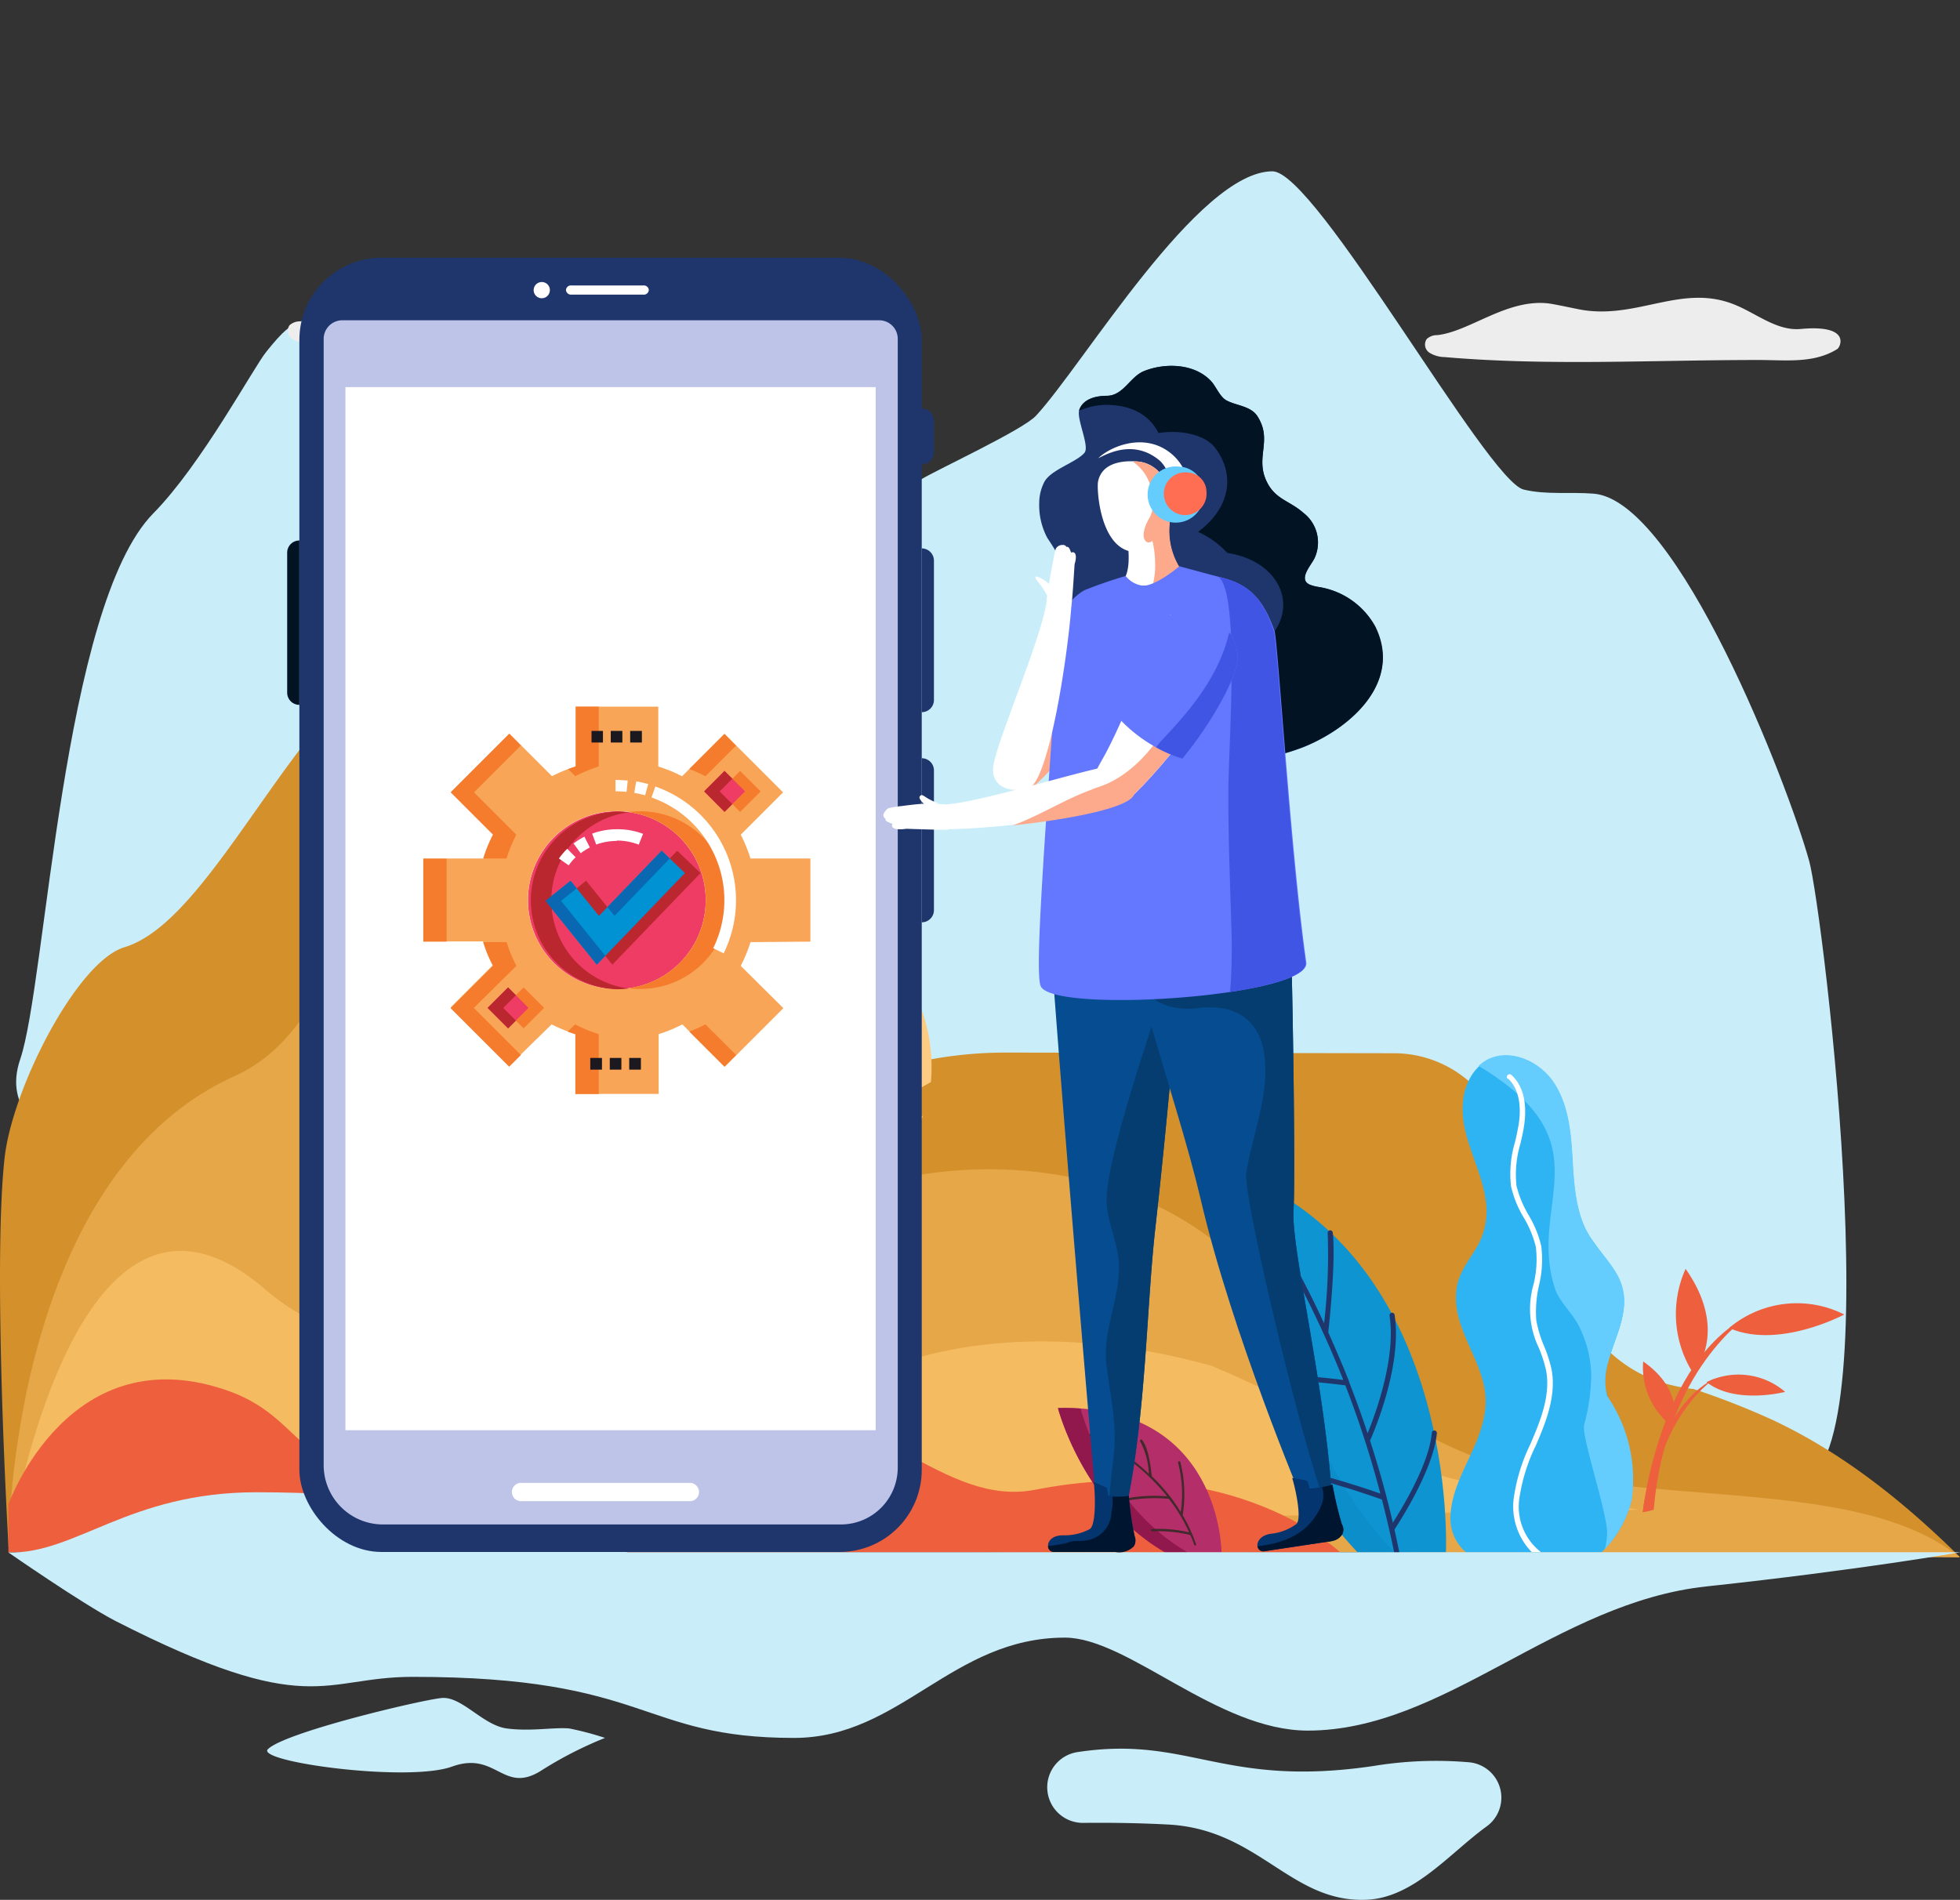 <svg xmlns="http://www.w3.org/2000/svg" viewBox="0 0 200.86 194.74"><rect x="0" y="0" width="200.86" height="194.74" fill="#333333" stroke="none"/><defs><style>.cls-1{isolation:isolate;}.cls-2{fill:#c9eefa;}.cls-3{fill:#d4902b;}.cls-4{fill:#e6a749;}.cls-5{fill:#f4bb61;}.cls-6{fill:#fdcb81;}.cls-7{fill:#42292c;}.cls-8{fill:#ff6e53;}.cls-9{fill:#b42f69;}.cls-10{fill:#ee5f3e;}.cls-11{fill:#0f94d2;}.cls-12{fill:#0178b0;opacity:0.2;mix-blend-mode:multiply;}.cls-13{fill:#1f366d;}.cls-14{fill:#91184d;}.cls-15{fill:#2eb4f3;}.cls-16{fill:#65cdfe;}.cls-17{fill:#fff;}.cls-18{fill:#ededed;}.cls-19{fill:#bec4e8;}.cls-20{fill:#021324;}.cls-21{fill:#054c90;}.cls-22{fill:#063d71;}.cls-23{fill:#04356e;}.cls-24{fill:#001630;}.cls-25{fill:#fdaa8c;}.cls-26{fill:#6477ff;}.cls-27{fill:#4155e5;}.cls-28{fill:#ef3c64;}.cls-29{fill:#bb272f;}.cls-30{fill:#0092d2;}.cls-31{fill:#f9a557;}.cls-32{fill:#f47c2c;}.cls-33{fill:#0a67b2;}.cls-34{fill:#1c1820;}</style></defs><title>contacts-1 copy</title><g class="cls-1"><g id="Layer_1" data-name="Layer 1"><path class="cls-2" d="M2.07,108.58c-6.84,20.06,73,12.06,86.66,10.49,60.24-6.93,61.7,24.33,94.59,32.84,11,2.85,3.5-58.59,2.08-63.67-2.15-7.76-13.45-37-22.11-37.64-2.39-.19-4.84.14-7.15-.42-3.74-.9-21.28-32.62-25.74-32.62-7.62,0-19.37,19.81-24.23,25.05-1.35,1.46-10,5.46-11.78,6.53S80.31,59.2,78.6,60.19c-10.38,6-8.56,19.94-12.9,19.94-6.29,0-15.33-23.69-19.38-26.94C28.9,39.24,33.9,27.78,27.28,36.07,26,37.64,20.64,47.62,15.72,52.61,6.37,62.1,4.74,100.76,2.07,108.58Z"/><path class="cls-3" d="M181.66,145.55a79.65,79.65,0,0,0-8.09-3.17c-15.23-1.7-14.27-19.71-21-29.18l0-.06a11.71,11.71,0,0,0-9.73-5.18l-39.72-.07a43,43,0,0,0-16.33,3.21,7.18,7.18,0,0,1-1.29.44C69,114.24,77,59.12,46.67,64.15,32.22,66.54,23,94,12.76,97.09,7.89,98.55,1.26,111.56.47,118.69-.78,130,.86,158.31.86,158.31l0,.2,103.42.6,8.3,0c15.59,0,30.25-.23,46,.27l6.6,0,35.66.21C193.62,152.45,187.37,148.23,181.66,145.55Z"/><path class="cls-4" d="M128,130.58c-8.7-9.69-23.6-12.55-36.33-9.65-3.7,1.47-6.84,4-9.88,6.36C52.75,150.09,76.73,87.74,47,91.44,32.49,93.24,34.51,105.56,24,110.32.85,120.83.88,158.51.88,158.51l103.43.59,8.29.05c15.6,0,30.26-.22,46,.27l6.6,0,35.65.21c-6.46-5.15-16.54-5.83-28-6.76-2.3-.19-4.65-.39-7-.66-12.33-.13-23-5.7-31.31-13.78A49,49,0,0,1,128,130.58Z"/><path class="cls-5" d="M124.15,140c-9.77-2.73-20.72-3.61-30.69-.67A88.3,88.3,0,0,0,82.52,143,63.47,63.47,0,0,1,74.25,146c-16.66,3.8-15.71-3.29-27.3-8.68-8.56-4-10.68,2.58-19.87-5.24C7.46,115.34.88,158.51.88,158.51l101.2-2.43,7.52-.18c19.58-.58,39.09-.87,58.33-1.15-11.52-1.73-24.09-2.5-33.63-9.86A102.38,102.38,0,0,0,124.15,140Z"/><path class="cls-6" d="M77.9,124.43c-.19.25-.37.49-.54.73,11-1.71,15.53-6.27,17.21-10.77l-6.17.52,7-4a17.39,17.39,0,0,0-.92-7.32C87.18,109.06,78.65,123.46,77.9,124.43Z"/><path class="cls-7" d="M73.75,146.11h.46s-.11-5.5-.18-8.85l-.45.12C73.61,139,73.66,141.73,73.75,146.11Z"/><path class="cls-8" d="M94.44,103.6c-15.79,2.43-17.16,17.88-17.19,21C77.36,124.48,91.72,106.33,94.44,103.6Z"/><path class="cls-7" d="M92.89,104.92c-1.76,1.25-15.53,19.56-15.64,19.7a18.18,18.18,0,0,0-3.37,6.78l.32.42a17.1,17.1,0,0,1,3.16-6.66C77.53,124.92,92.92,104.9,92.89,104.92Z"/><path class="cls-7" d="M58,115c.32.31,6.85,6.31,7.37,6.89l1.1-2.8a.23.23,0,0,1,.3-.13.25.25,0,0,1,.13.3l-1.19,3c1,1.1,2,2.25,3,3.47a.26.26,0,0,1,.11.14l.75.91c.82,1,1.64,2,2.44,3.06L73.31,127a.23.23,0,0,1,.31-.11.23.23,0,0,1,.1.31l-1.47,3q1.4,1.8,2.73,3.6l.26.35a31.6,31.6,0,0,1,3,4.55,29.07,29.07,0,0,0-.62-5.13c0-.19-.09-.39-.13-.58C76,126.41,71.2,116.47,58,115Z"/><path class="cls-7" d="M74.41,133.8l-6.29-.38-.08,0a.22.22,0,0,1-.13-.22.22.22,0,0,1,.24-.21l5.9.35c-1.57-2.1-5.39-6.88-5.63-7.17l-5.67,1.33a.2.2,0,0,1-.15,0,.23.23,0,0,1-.12-.15.22.22,0,0,1,.17-.27l5.45-1.28c-1-1.18-1.92-2.28-2.86-3.34-.58-.65-1.17-1.28-1.74-1.88l-4.67-.07a.29.29,0,0,1-.1,0,.25.25,0,0,1-.13-.21.24.24,0,0,1,.24-.22l4.2.07L58,115a19.84,19.84,0,0,0-.86,8.51l5.2.63-4.16,3.27c1.89,4.52,6.41,9,16.42,10.92l.46.09c.87.16,1.78.3,2.73.41A54.23,54.23,0,0,0,74.41,133.8Z"/><path class="cls-9" d="M75.24,134.15,75,133.8q-1.33-1.8-2.73-3.6l1.47-3a.23.23,0,0,0-.1-.31.23.23,0,0,0-.31.11l-1.37,2.83c-.8-1-1.62-2.05-2.44-3.06l-.75-.91a.26.26,0,0,0-.11-.14c-1-1.22-2-2.37-3-3.47l1.19-3a.25.25,0,0,0-.13-.3.23.23,0,0,0-.3.13l-1.1,2.8c-.52-.58-7.28-7-7.37-6.89s3.64,3.67,5.08,5.13l-4.2-.07a.24.24,0,0,0-.24.22.25.25,0,0,0,.13.21.29.29,0,0,0,.1,0l4.67.07c.57.6,1.16,1.23,1.74,1.88.94,1.06,1.88,2.16,2.86,3.34L62.65,127a.22.22,0,0,0-.17.27.23.23,0,0,0,.12.15.2.2,0,0,0,.15,0l5.67-1.33c.24.29,4.06,5.07,5.63,7.17l-5.9-.35a.22.22,0,0,0-.24.21.22.22,0,0,0,.13.22l.08,0,6.29.38a54.23,54.23,0,0,1,3.34,5,8.8,8.8,0,0,1,.7,1.79,11.06,11.06,0,0,1-1,7.94l-.37.66h0l.41.2.38-.65a11.56,11.56,0,0,0,1.07-8.28,8.74,8.74,0,0,0-.68-1.75A31.6,31.6,0,0,0,75.24,134.15Z"/><path class="cls-10" d="M106.1,152.7c-9.45,1.84-16.37-8.88-29.5-9.06-9.43-.14-20.66,9.06-30.58,9.06-15.64,0-14.1-7-22.42-10.06C7.1,136.64.86,154.2.86,154.2v4.93H137.35S126.6,148.69,106.1,152.7Z"/><path class="cls-11" d="M148.18,159.13s1.41-30.22-21.76-39c0,0-2,23.38,12.71,39Z"/><path class="cls-12" d="M139.13,159.13h3.77C130.52,146,130,127.46,130.11,121.83a31.24,31.24,0,0,0-3.69-1.68S124.38,143.53,139.13,159.13Z"/><path class="cls-13" d="M126.25,120a.27.27,0,0,1,.37,0,77.06,77.06,0,0,1,6.59,10.56.2.2,0,0,1,0,.08c.81,1.51,1.64,3.18,2.48,5a60.5,60.5,0,0,0,.37-9.24.26.26,0,0,1,.23-.29.27.27,0,0,1,.29.23c.34,2.95-.4,9.71-.46,10.23.71,1.58,1.43,3.26,2.12,5l0,.05c.66,1.68,1.3,3.45,1.91,5.29.76-1.86,2.93-7.65,2.25-12.05a.26.26,0,1,1,.52-.08c.81,5.26-2.2,12.16-2.52,12.89.6,1.85,1.17,3.77,1.69,5.77v0c.47,1.82.91,3.69,1.3,5.62a.25.25,0,0,1-.21.31h-.05a.26.26,0,0,1-.25-.21c-.38-1.87-.81-3.68-1.26-5.45a85.33,85.33,0,0,0-8.65-2.58.26.26,0,0,1-.19-.32.25.25,0,0,1,.32-.19c4.27,1.06,7.25,2.08,8.36,2.48A102.23,102.23,0,0,0,137.87,142c-.82-.1-4.67-.59-8.94-.68a.26.26,0,0,1-.25-.27.25.25,0,0,1,.26-.26c3.91.09,7.48.5,8.72.66a105.2,105.2,0,0,0-4.85-10.49,39,39,0,0,0-6.2-1.33.25.25,0,0,1-.23-.29.26.26,0,0,1,.28-.23,37.51,37.51,0,0,1,5.81,1.2,75.44,75.44,0,0,0-6.26-10A.27.27,0,0,1,126.25,120Z"/><path class="cls-13" d="M142.67,156.91a.27.27,0,0,0,.22-.11c.16-.24,4-6,4.36-9.89a.26.26,0,0,0-.24-.28.25.25,0,0,0-.28.24c-.32,3.8-4.24,9.57-4.27,9.63a.25.25,0,0,0,.06.36A.23.23,0,0,0,142.67,156.91Z"/><path class="cls-9" d="M125.18,159.13s0-15.24-16.76-14.8c0,0,2.54,9.94,11,14.8Z"/><path class="cls-14" d="M108.42,144.33s2.54,9.94,11,14.8h2.32c-8.15-4.67-10.82-14-11-14.75A22.42,22.42,0,0,0,108.42,144.33Z"/><path class="cls-7" d="M111.7,147a.13.13,0,0,1,.16-.06,23.64,23.64,0,0,1,4,2.53l0,0c.61.47,1.24,1,1.87,1.59a7.63,7.63,0,0,0-.88-3.31.12.12,0,1,1,.19-.15c.79,1,.94,3.43,1,3.71a20.61,20.61,0,0,1,1.85,2.06s0,0,0,0A15.43,15.43,0,0,1,121,155a12.74,12.74,0,0,0-.27-5.06.11.11,0,0,1,.08-.15.12.12,0,0,1,.15.07,13.42,13.42,0,0,1,.24,5.46,14.72,14.72,0,0,1,.94,1.86v0a10.39,10.39,0,0,1,.42,1.1.11.11,0,0,1-.07.15h0a.12.12,0,0,1-.11-.09c-.12-.35-.26-.69-.4-1a13.66,13.66,0,0,0-3.89-.37.13.13,0,0,1-.13-.11.12.12,0,0,1,.12-.13,13.52,13.52,0,0,1,3.78.34,16.4,16.4,0,0,0-2.08-3.44,16.36,16.36,0,0,0-4.58.24h0a.11.11,0,0,1-.12-.09.11.11,0,0,1,.09-.14,15.42,15.42,0,0,1,4.44-.26,22,22,0,0,0-3.79-3.67,13.71,13.71,0,0,0-3,.11h0a.12.12,0,0,1,0-.24,13.34,13.34,0,0,1,2.66-.13,24.62,24.62,0,0,0-3.66-2.27A.11.11,0,0,1,111.7,147Z"/><path class="cls-15" d="M148.64,155.54a4.58,4.58,0,0,0,1.61,3.59h13.86a11.14,11.14,0,0,0,3.08-5.3,15.46,15.46,0,0,0-1.86-9.66,4.37,4.37,0,0,1-.84-2.27,9.34,9.34,0,0,1,.52-3c.56-1.79,1.43-3.58,1.42-5.49,0-3.32-3.24-5.32-4.31-8.25-1.21-3.29-.75-6.88-1.41-10.27-.56-2.93-2.17-5.83-5.29-6.55s-5.2,1.67-5.49,4.52c-.38,3.63,1.94,6.83,2.35,10.35a7.27,7.27,0,0,1-1.05,4.81c-.87,1.42-1.9,2.71-2,4.43-.36,4.18,3.31,7.5,3,11.69S148.74,151.44,148.64,155.54Z"/><path class="cls-16" d="M164.7,157c-.18-2.59-2.64-9.77-2.36-10.94a20.3,20.3,0,0,0,.73-5.13,11.6,11.6,0,0,0-1.34-5.15c-.64-1.23-2-2.44-2.39-3.74-2.83-8.82,5.39-14.84-7.81-22.78a4,4,0,0,1,.73-.56c2.33-1.36,5.5,0,7,2.28s1.74,5.08,1.9,7.78.32,5.52,1.68,7.85c1.11,1.89,3,3.39,3.47,5.52.44,1.84-.23,3.69-.88,5.53-.24.69-.47,1.38-.65,2.07a6.5,6.5,0,0,0-.1,3.33,15.07,15.07,0,0,1,2.53,10.72,11.45,11.45,0,0,1-2.74,5A7.7,7.7,0,0,0,164.7,157Z"/><path class="cls-17" d="M154.54,110.55c1.49,1.38,1.29,3.85,1,5.2-.08.44-.18.88-.28,1.31a11.25,11.25,0,0,0-.41,4.54,11,11,0,0,0,1.3,3.2,10.83,10.83,0,0,1,1.24,3,10.7,10.7,0,0,1-.23,3.84,9.17,9.17,0,0,0,.54,6.52,13.69,13.69,0,0,1,.74,2.3c.43,2.24-.36,4.58-1.19,6.58l-.39.93a18.57,18.57,0,0,0-1.75,5.73,6.71,6.71,0,0,0,1.86,5.39h.94a5.9,5.9,0,0,1-2.23-5.34,18.44,18.44,0,0,1,1.7-5.56c.14-.31.27-.62.4-.94.86-2.07,1.68-4.51,1.22-6.89a13.72,13.72,0,0,0-.77-2.4,12.37,12.37,0,0,1-.79-2.61,11.92,11.92,0,0,1,.28-3.61,11.25,11.25,0,0,0,.23-4,11,11,0,0,0-1.3-3.19,11.26,11.26,0,0,1-1.24-3,10.92,10.92,0,0,1,.4-4.31c.1-.44.21-.89.29-1.33.34-1.79.41-4.24-1.2-5.72a.28.28,0,0,0-.39.41Z"/><path class="cls-10" d="M168.35,155s1.6-15.37,10.86-20.15c0,0-8.52,5.47-9.74,19.91Z"/><path class="cls-10" d="M177.2,136.12A10.78,10.78,0,0,1,189,134.74S182.24,138.36,177.2,136.12Z"/><path class="cls-10" d="M173.53,140.78s3.8-4.18-.79-10.72A11.27,11.27,0,0,0,173.53,140.78Z"/><path class="cls-10" d="M168.35,155s1.09-10.47,7.4-13.73c0,0-5.81,3.73-6.63,13.57Z"/><path class="cls-10" d="M174.89,141.67a7.33,7.33,0,0,1,8.05,1S177.85,144,174.89,141.67Z"/><path class="cls-10" d="M171.39,146.24s1.47-3.55-3-6.69A7.66,7.66,0,0,0,171.39,146.24Z"/><path class="cls-2" d="M140,194.73c-7.75.3-11-7.21-20.26-7.71-3-.16-5.93-.2-8.74-.17a3.65,3.65,0,0,1-3.68-3.65h0a3.64,3.64,0,0,1,3.06-3.6c11.43-1.76,14.9,3.7,30.36,1.42a39.54,39.54,0,0,1,9.84-.38,3.64,3.64,0,0,1,1.76,6.58C148.51,190,144.87,194.55,140,194.73Z"/><path class="cls-18" d="M184.54,33.72c-2.44.23-4.54-1.6-6.82-2.51-5.33-2.13-9.82,1.46-15.5.57-.68-.11-2.94-.62-3.63-.69-4.24-.43-8,2.9-11.29,3.26a1.57,1.57,0,0,0-1.09.4,1,1,0,0,0,.29,1.41,3,3,0,0,0,1.52.44c10.64.92,21.23.3,32.18.3,2.84,0,5.67.38,8.08-1.12C188.62,35.56,189.72,33.24,184.54,33.72Z"/><path class="cls-18" d="M68,32.31c-2.45.22-4.54-1.6-6.82-2.51-5.33-2.13-9.82,1.46-15.5.57-.68-.11-2.94-.62-3.63-.69-4.24-.43-8,2.9-11.29,3.26a1.57,1.57,0,0,0-1.09.4,1,1,0,0,0,.29,1.41,3,3,0,0,0,1.52.44c10.64.92,21.22.3,32.18.3,2.83,0,5.67.38,8.08-1.12C72,34.15,73.13,31.83,68,32.31Z"/><path class="cls-2" d="M42.29,171.88c24.36,0,23.22,6.26,39.08,6.26,10.9,0,16.16-10.28,27.76-10.28,6.46,0,15.61,9.53,24.89,9.53,14,0,25.43-13.13,40.87-14.78,15.82-1.7,26-3.5,26-3.5H64.36c-6.85-.86-15.22-6.15-38.09-6.15-13.09,0-18.5,6.35-25.41,6.17,0,0,7.5,5.21,10.93,7C31.79,176.34,33,171.88,42.29,171.88Z"/><path class="cls-2" d="M58.33,177.17c-1.6-.14-3.94.33-6.4,0s-4.61-3.32-6.68-3.12-16,3.49-17.79,5.24c-1.34,1.29,14.32,3.43,18.86,1.79s5.21,2.84,9.08.45a39.62,39.62,0,0,1,6.6-3.39A30.86,30.86,0,0,0,58.33,177.17Z"/><rect class="cls-13" x="30.68" y="26.42" width="63.78" height="132.66" rx="8.42"/><path class="cls-19" d="M90.09,32.83h-55a1.91,1.91,0,0,0-1.92,1.86V150.2a6.08,6.08,0,0,0,6.06,6.06h47A5.83,5.83,0,0,0,92,150.44V34.68A1.9,1.9,0,0,0,90.09,32.83Z"/><rect class="cls-17" x="35.4" y="39.68" width="54.34" height="106.92"/><path class="cls-20" d="M29.43,56.65V71a1.25,1.25,0,0,0,1.25,1.25V55.4A1.25,1.25,0,0,0,29.43,56.65Z"/><path class="cls-13" d="M94.46,77.72V94.54a1.25,1.25,0,0,0,1.25-1.24V79A1.25,1.25,0,0,0,94.46,77.72Z"/><path class="cls-13" d="M94.46,56.21V73a1.25,1.25,0,0,0,1.25-1.25V57.46A1.26,1.26,0,0,0,94.46,56.21Z"/><path class="cls-13" d="M94.46,41.88V47.6a1.25,1.25,0,0,0,1.25-1.25V43.13A1.25,1.25,0,0,0,94.46,41.88Z"/><path class="cls-17" d="M70.79,152H53.3a.94.94,0,0,0,0,1.87H70.79a.94.94,0,0,0,0-1.87Z"/><path class="cls-17" d="M55.52,28.91a.83.83,0,1,0,.83.82A.82.82,0,0,0,55.52,28.91Z"/><path class="cls-17" d="M65.93,29.26H58.57a.51.51,0,0,0-.57.47.52.52,0,0,0,.57.47h7.36a.51.51,0,0,0,.56-.47A.51.51,0,0,0,65.93,29.26Z"/><path class="cls-13" d="M135.09,60.16a4.2,4.2,0,0,1-.86-.23c-1.24-.55.15-2,.49-2.73a3.83,3.83,0,0,0-1.16-4.64c-1.37-1.22-2.8-1.35-3.69-3.08-1.34-2.59.6-4.28-1-6.8-.69-1.1-2.26-1.1-3.23-1.67-.61-.36-1-1.33-1.45-1.86-1.68-1.91-4.8-2-7-1.09-1.41.61-2.07,2.5-3.76,2.51-1.09,0-2.44.3-2.83,1.47-.3.9,1.1,3.73.53,4.38-.87,1-3.47,1.73-4.12,3a4.74,4.74,0,0,0-.51,2.09,7.15,7.15,0,0,0,.83,3.63,32.45,32.45,0,0,1,1.82,3.06c.69,1.7-.63,3.49-.65,5.22-.08,7.09,5.09,12.15,10.89,14.25,3.92,1.41,10.42.42,14.3-1.13,4.85-2,10-6.66,7.22-12.29A8,8,0,0,0,135.09,60.16Z"/><path class="cls-20" d="M135.09,60.16a4.2,4.2,0,0,1-.86-.23c-1.24-.55.15-2,.49-2.73a3.83,3.83,0,0,0-1.16-4.64c-1.37-1.22-2.8-1.35-3.69-3.08-1.34-2.59.6-4.28-1-6.8-.7-1.1-2.27-1.1-3.24-1.67-.61-.36-1-1.33-1.45-1.86-1.68-1.91-4.8-2-7-1.09-1.41.61-2.07,2.5-3.76,2.51-1.09,0-2.44.3-2.83,1.47a.13.13,0,0,1,0,.06,7.19,7.19,0,0,1,2.75-.6c2.77,0,4.54,1.17,5.38,2.89,2.36-.38,4.74.22,5.71,1.4,1.84,2.24,2.19,5.84-1.65,8.73a9.27,9.27,0,0,1,3,2.16c5.19.79,7.34,5.25,4.39,8.6-3.27,3.73-6.26,7.36-9.22,11.11a3.82,3.82,0,0,1-1.76,1.15l.23.09c3.92,1.41,10.42.42,14.3-1.13,4.85-2,10-6.66,7.22-12.29A8,8,0,0,0,135.09,60.16Z"/><path class="cls-21" d="M107.22,88c-.37,2.6,5.16,66.68,5.16,66.68a2.55,2.55,0,0,0,3,.08c2.06-9.62,2.1-20.51,3-28.71,1.36-12.07,2.21-23,2.41-24.19.6-3.54,0-12.75,0-12.75C115.93,89.45,108.84,88.73,107.22,88Z"/><path class="cls-22" d="M113.41,123c0,2.27,1.21,4.39,1.26,6.68.08,3.56-1.71,6.7-1.28,10.25.4,3.27,1.14,6.14.72,9.46-.26,2-.43,3.92-.53,5.85a2.29,2.29,0,0,0,1.79-.42c2.06-9.62,2.1-20.51,3-28.71,1.36-12.07,2.21-23,2.41-24.19a34.57,34.57,0,0,0,.27-5.3C120.53,97.81,113.31,118,113.41,123Z"/><path class="cls-23" d="M115.68,153.32a8.55,8.55,0,0,1-2.14,0,2.27,2.27,0,0,0-.11-.81,14.53,14.53,0,0,0-1.35-.59c.13.69.31,4.28-.38,4.8a5.4,5.4,0,0,1-2.73.65c-1.28,0-1.56.73-1.56,1a.6.6,0,0,0,.66.65h6.24a2.12,2.12,0,0,0,1.89-.56,1.09,1.09,0,0,0,.09-1A33,33,0,0,1,115.68,153.32Z"/><path class="cls-24" d="M115.68,153.32a7.49,7.49,0,0,1-1.68.08s0,.07,0,.11a4.71,4.71,0,0,1-.1,1.5,3,3,0,0,1-2.89,2.91c-.37.05-.75,0-1.12.07-.06,0-.6.17-.62.18a16.92,16.92,0,0,1-1.87.3.59.59,0,0,0,.65.61h6.24a2.12,2.12,0,0,0,1.89-.56,1.09,1.09,0,0,0,.09-1A33,33,0,0,1,115.68,153.32Z"/><path class="cls-25" d="M110.15,61.47c-1.6,2.39-4.61,11.17-6.86,15.09-2.76,4.82,1.59,5,2.89,3.83,3.44-3.13,11.38-13.35,9.94-15.3C115.5,64.24,110.45,61,110.15,61.47Z"/><path class="cls-26" d="M110.15,61.47C109,63.16,107,68,104.84,71.88A34.2,34.2,0,0,0,109,74.67c.53.3,2.08,1.24,2.63,1.49,3.26-4.1,5.46-9.77,4.5-11.07C115.5,64.24,110.45,61,110.15,61.47Z"/><path class="cls-27" d="M111.71,62a4.43,4.43,0,0,1,.1,3.54,45.56,45.56,0,0,1-4.13,8.3c.46.29.91.56,1.31.79s2.08,1.24,2.63,1.49c3.26-4.1,5.46-9.77,4.5-11.07A21.72,21.72,0,0,0,111.71,62Z"/><path class="cls-21" d="M132.56,124.14c.27-4.81-.29-35.25-.61-36.64-1.55.84-12.83,4-17.72,4.1,0,0,1.85,6.84,3.82,13.76,1.73,6,3.77,12.33,5,17.59,3.19,13.71,10.42,30.83,10.42,30.83,1.43.66,3-.71,3-.82C135.64,141.38,132.34,128,132.56,124.14Z"/><path class="cls-22" d="M132.56,124.14c.27-4.81-.29-35.25-.61-36.64-1.55.84-12.83,4-17.72,4.1,0,0-.36,12.86,8.56,11.73,3.46-.43,6,.92,6.68,4.23.83,4.19-1.08,8.51-1.75,12.64-.39,2.46,6,28.78,7.92,33.38a2.63,2.63,0,0,0,.83-.62C135.64,141.38,132.34,128,132.56,124.14Z"/><path class="cls-17" d="M120.16,52.23c-.56.37-3.83,2.16-4.8,2,0,.28.69,3.23,0,4.82.28,1.45,4.26,1.48,5.45-.92A7.2,7.2,0,0,1,120.16,52.23Z"/><path class="cls-17" d="M116.53,47.3c-1.85-.13-3.64.3-4,2.05-.15.62.12,6.28,3.14,7.13,1.27.37,3.72-1.81,3.83-3.3,0,0,.13-2,.13-2A3.37,3.37,0,0,0,116.53,47.3Z"/><path class="cls-25" d="M120.16,52.23a24.63,24.63,0,0,1-2.63,1.37l0,.1a10.66,10.66,0,0,1,.85,4.18,7.8,7.8,0,0,1-.26,2.12,3.69,3.69,0,0,0,2.76-1.86A7.2,7.2,0,0,1,120.16,52.23Z"/><path class="cls-25" d="M116.53,47.3l-.46,0A4.72,4.72,0,0,1,118,50.16a4,4,0,0,1-.14,2.82c-1.3,2.14-.4,3,.25,2.46a3.12,3.12,0,0,0,1.39-2.26s.13-2,.13-2A3.37,3.37,0,0,0,116.53,47.3Z"/><path class="cls-26" d="M125,59.15c-1-.25-4.14-1.11-4.14-1.11s-2.2,1.91-3.65,2a2.61,2.61,0,0,1-1.85-1,44.7,44.7,0,0,0-4.23,1.46c-2.53,1.47-2.58,3.95-2.72,6C107,87,106,100,106.68,101.14c1.57,2.78,27.68,1,27.19-2.49-1.62-11.43-2.91-33-3.26-34C129.48,61.55,128.17,59.9,125,59.15Z"/><path class="cls-27" d="M125,59.15l-.11,0c2.11,1.65,1.09,16.36,1,21.16-.06,5.36.2,10.72.34,16.08,0,1.75,0,3.52-.18,5.29,4.49-.68,7.93-1.73,7.75-3-1.62-11.43-2.91-33-3.26-34C129.48,61.55,128.17,59.9,125,59.15Z"/><path class="cls-25" d="M119.51,50.35a1.8,1.8,0,0,0-.83.29c.19.67.65,1.74.87,2.27a1.78,1.78,0,0,0,1-1.4C120.54,51,120,50.33,119.51,50.35Z"/><path class="cls-17" d="M94.24,81.67c-.14.2.62,1,.86,1,.61,0,.6-.38,1.18-.31a5.1,5.1,0,0,1-1.42-.66C94.63,81.58,94.43,81.33,94.24,81.67Z"/><path class="cls-17" d="M94.91,82.38c-.73,0-2.36.22-2.48.24a9.09,9.09,0,0,0-1.4.23,1.32,1.32,0,0,0-.5.65.42.42,0,0,0,.22.42c-.13.33.76.48.71.56-.2.3.15.67,1.42.47.08,0,3.29.13,4.32.09a13.24,13.24,0,0,0-.47-2.59A13.65,13.65,0,0,0,94.91,82.38Z"/><path class="cls-17" d="M119.9,63.06c-1.64,2.36-4.76,11.1-7.06,15-2.81,4.78,1.53,5,2.85,3.86,3.47-3.09,11.54-13.21,10.13-15.17C125.2,65.89,120.19,62.63,119.9,63.06Z"/><path class="cls-17" d="M114.6,78.47a2,2,0,0,0-.59,0c-3.08.44-14.19,4-17.47,4A10.68,10.68,0,0,1,96.79,85c5.4,0,18.83-1.58,19.43-3.65A2.1,2.1,0,0,0,114.6,78.47Z"/><path class="cls-25" d="M122.7,64.4c-.07,5.93-4.37,14.47-10.17,16.29l-.61.22c.16,2,2.79,1.88,3.77,1,3.47-3.09,11.54-13.21,10.13-15.17A16.66,16.66,0,0,0,122.7,64.4Z"/><path class="cls-25" d="M115.68,79a10,10,0,0,1-3.15,1.72c-3,.93-5.78,2.82-8.76,3.89,5.71-.61,12-1.78,12.45-3.19A2.16,2.16,0,0,0,115.68,79Z"/><path class="cls-26" d="M119.9,63.06c-1.66,1.17-3.24,6.5-5.45,10.33a15.09,15.09,0,0,0,6.72,4.37c3.32-4.06,5.42-8.27,5.61-9.87C127.28,63.76,122,61.54,119.9,63.06Z"/><path class="cls-27" d="M118.48,76.6a13.33,13.33,0,0,0,2.69,1.16c3.32-4.06,5.42-8.27,5.61-9.87a4.2,4.2,0,0,0-.81-3.07C124.57,71,119.13,75.5,118.48,76.6Z"/><path class="cls-23" d="M136.55,152.17a10.43,10.43,0,0,1-2.37.41,2.06,2.06,0,0,0-.22-.79,13.47,13.47,0,0,0-1.54-.29c.23.66,1.05,4.09.44,4.71a5.3,5.3,0,0,1-2.6,1c-1.27.19-1.44,1-1.4,1.24a.6.6,0,0,0,.75.55l6.17-.93c.66-.09,1.34-.11,1.79-.83a1.06,1.06,0,0,0-.06-1A38.37,38.37,0,0,1,136.55,152.17Z"/><path class="cls-24" d="M136.55,152.17a5.3,5.3,0,0,1-1.07.26,2.76,2.76,0,0,1-.15,2.07c-1.3,2.77-3.76,3.66-6.45,4a.6.6,0,0,0,.73.5l6.17-.93c.66-.09,1.34-.11,1.79-.83a1.06,1.06,0,0,0-.06-1A38.37,38.37,0,0,1,136.55,152.17Z"/><path class="cls-17" d="M106.25,59.09c-.32.06,0,.39.17.59a11.78,11.78,0,0,1,.87,1.31c.29.38.53-.27.46-.88A3.59,3.59,0,0,0,106.25,59.09Z"/><path class="cls-17" d="M109.79,56.64c-.08,0-.16-.68-.5-.58a.39.39,0,0,0-.39-.2.78.78,0,0,0-.7.38c-.11.21-1,5-.94,5.43a14.61,14.61,0,0,0,2.53.47c.13-.83.32-4.27.34-4.33C110.44,56.79,110.11,56.49,109.79,56.64Z"/><path class="cls-17" d="M101.83,78.31c-.44,2.27,1.56,3,3.49,2.54,2.11-.45,4.09-13.44,4.48-18.82a13.94,13.94,0,0,1-2.5-.82C107.13,64.49,102.42,75.25,101.83,78.31Z"/><path class="cls-17" d="M119.88,46.38c-2.76-2.12-6.22-.52-7.33.59.91-.45,3.68-2,6.34.28a3.38,3.38,0,0,1,.82,1.32l1.55-.56A5,5,0,0,0,119.88,46.38Z"/><path class="cls-16" d="M120.82,47.83a2.88,2.88,0,1,0,2.54,2.62A2.61,2.61,0,0,0,120.82,47.83Z"/><path class="cls-8" d="M121.7,48.43a2.19,2.19,0,1,0,1.94,2A2,2,0,0,0,121.7,48.43Z"/><path class="cls-28" d="M63.21,83.16a9.11,9.11,0,1,1-9.1,9.11,9.11,9.11,0,0,1,9.1-9.11Z"/><polygon class="cls-29" points="62.75 98.88 57.49 92.34 60.07 90.28 62.97 93.88 69.4 87.2 71.79 89.49 62.75 98.88 62.75 98.88"/><polygon class="cls-30" points="61.16 98.88 55.9 92.34 58.47 90.28 61.38 93.88 67.81 87.2 70.19 89.49 61.16 98.88 61.16 98.88"/><path class="cls-31" d="M63.21,101.37a9.11,9.11,0,1,1,9.11-9.1,9.09,9.09,0,0,1-9.11,9.1Zm19.84-4.85V88H76.91a14.88,14.88,0,0,0-1-2.44l4.34-4.34-6-6L69.9,79.57a14.56,14.56,0,0,0-2.44-1V72.43H59v6.13a15.74,15.74,0,0,0-2.43,1l-4.34-4.34-6,6,4.34,4.34a14.09,14.09,0,0,0-1,2.44H43.38v8.5h6.13a14,14,0,0,0,1,2.43l-4.34,4.34,6,6L56.53,105A15.74,15.74,0,0,0,59,106v6.13h8.5V106a14.46,14.46,0,0,0,2.43-1l4.35,4.34,6-6L75.91,99a14.77,14.77,0,0,0,1-2.43Z"/><polygon class="cls-32" points="75.85 83.22 73.75 81.12 75.85 79.02 77.95 81.12 75.85 83.22 75.85 83.22"/><polygon class="cls-32" points="53.66 105.41 51.56 103.31 53.66 101.21 55.76 103.31 53.66 105.41 53.66 105.41"/><polygon class="cls-28" points="74.25 83.22 72.16 81.12 74.25 79.02 76.35 81.12 74.25 83.22 74.25 83.22"/><polygon class="cls-28" points="52.07 105.41 49.97 103.31 52.07 101.21 54.16 103.31 52.07 105.41 52.07 105.41"/><path class="cls-29" d="M56.5,92.27a9.1,9.1,0,0,1,7.91-9,7.89,7.89,0,0,0-1.2-.08,9.11,9.11,0,0,0,0,18.21,7.89,7.89,0,0,0,1.2-.08,9.1,9.1,0,0,1-7.91-9Z"/><polygon class="cls-33" points="62.97 93.88 68.63 88 67.81 87.2 62.25 92.97 62.97 93.88 62.97 93.88"/><polygon class="cls-33" points="57.49 92.34 59.1 91.05 58.47 90.28 55.9 92.34 61.16 98.88 62.03 97.97 57.49 92.34 57.49 92.34"/><path class="cls-32" d="M58.93,79.57a15.34,15.34,0,0,1,2.43-1V72.43H59v6.13l-.78.27.75.74Z"/><path class="cls-32" d="M49.51,88h2.4a14.09,14.09,0,0,1,1-2.44l-4.34-4.34,4.81-4.81-1.2-1.2-6,6,4.34,4.34a14.09,14.09,0,0,0-1,2.44Z"/><path class="cls-32" d="M74.72,92.27a9.11,9.11,0,0,0-9.11-9.11,7.89,7.89,0,0,0-1.2.08,9.1,9.1,0,0,1,0,18.05,7.89,7.89,0,0,0,1.2.08,9.1,9.1,0,0,0,9.11-9.1Z"/><path class="cls-32" d="M72.29,79.57l3.14-3.14-1.19-1.2-3.6,3.6a13.6,13.6,0,0,1,1.65.74Z"/><path class="cls-32" d="M48.58,103.29,52.92,99a14,14,0,0,1-1-2.43h-2.4a14,14,0,0,0,1,2.43l-4.34,4.34,6,6,1.2-1.2-4.81-4.81Z"/><polygon class="cls-32" points="43.38 88.02 45.77 88.02 45.77 96.52 43.38 96.52 43.38 88.02 43.38 88.02"/><path class="cls-32" d="M72.29,105a13.6,13.6,0,0,1-1.65.74l3.6,3.6,1.19-1.2L72.29,105Z"/><path class="cls-32" d="M58.93,105l-.75.74q.39.15.78.27v6.13h2.4V106a15.34,15.34,0,0,1-2.43-1Z"/><polygon class="cls-29" points="73.75 81.12 75.05 79.82 74.25 79.02 72.16 81.12 74.25 83.22 75.05 82.42 73.75 81.12 73.75 81.12"/><polygon class="cls-29" points="51.57 103.31 52.87 102.01 52.07 101.21 49.97 103.31 52.07 105.41 52.87 104.61 51.57 103.31 51.57 103.31"/><polygon class="cls-34" points="62.59 74.92 63.78 74.92 63.78 76.11 62.59 76.11 62.59 74.92 62.59 74.92"/><polygon class="cls-34" points="60.62 74.92 61.79 74.92 61.79 76.11 60.62 76.11 60.62 74.92 60.62 74.92"/><polygon class="cls-34" points="64.58 74.92 65.78 74.92 65.78 76.11 64.58 76.11 64.58 74.92 64.58 74.92"/><polygon class="cls-34" points="60.49 108.44 61.69 108.44 61.69 109.64 60.49 109.64 60.49 108.44 60.49 108.44"/><polygon class="cls-34" points="62.49 108.44 63.68 108.44 63.68 109.64 62.49 109.64 62.49 108.44 62.49 108.44"/><polygon class="cls-34" points="64.48 108.44 65.68 108.44 65.68 109.64 64.48 109.64 64.48 108.44 64.48 108.44"/><path class="cls-17" d="M63.08,81.11a10.55,10.55,0,0,1,1.13.06L64.33,80c-.41,0-.83-.06-1.25-.06v1.19Z"/><path class="cls-17" d="M65,81.27c.38.07.75.15,1.11.25l.32-1.15a12.22,12.22,0,0,0-1.23-.28L65,81.27Z"/><path class="cls-17" d="M66.79,81.75a11.16,11.16,0,0,1,6.3,15.44l1.07.53a12.35,12.35,0,0,0-7-17.1l-.4,1.13Z"/><path class="cls-17" d="M57.28,88l1,.7a6.23,6.23,0,0,1,.71-.83L58.13,87a7.18,7.18,0,0,0-.85,1Z"/><path class="cls-17" d="M63.21,86.16a6.15,6.15,0,0,1,2.25.42l.44-1.11A7.26,7.26,0,0,0,63.21,85h0a7.25,7.25,0,0,0-2.53.45l.42,1.12a6,6,0,0,1,2.11-.37Z"/><path class="cls-17" d="M60.43,86.83l-.54-1.07a7.14,7.14,0,0,0-1.11.7l.73,1a5.92,5.92,0,0,1,.92-.58Z"/></g></g></svg>